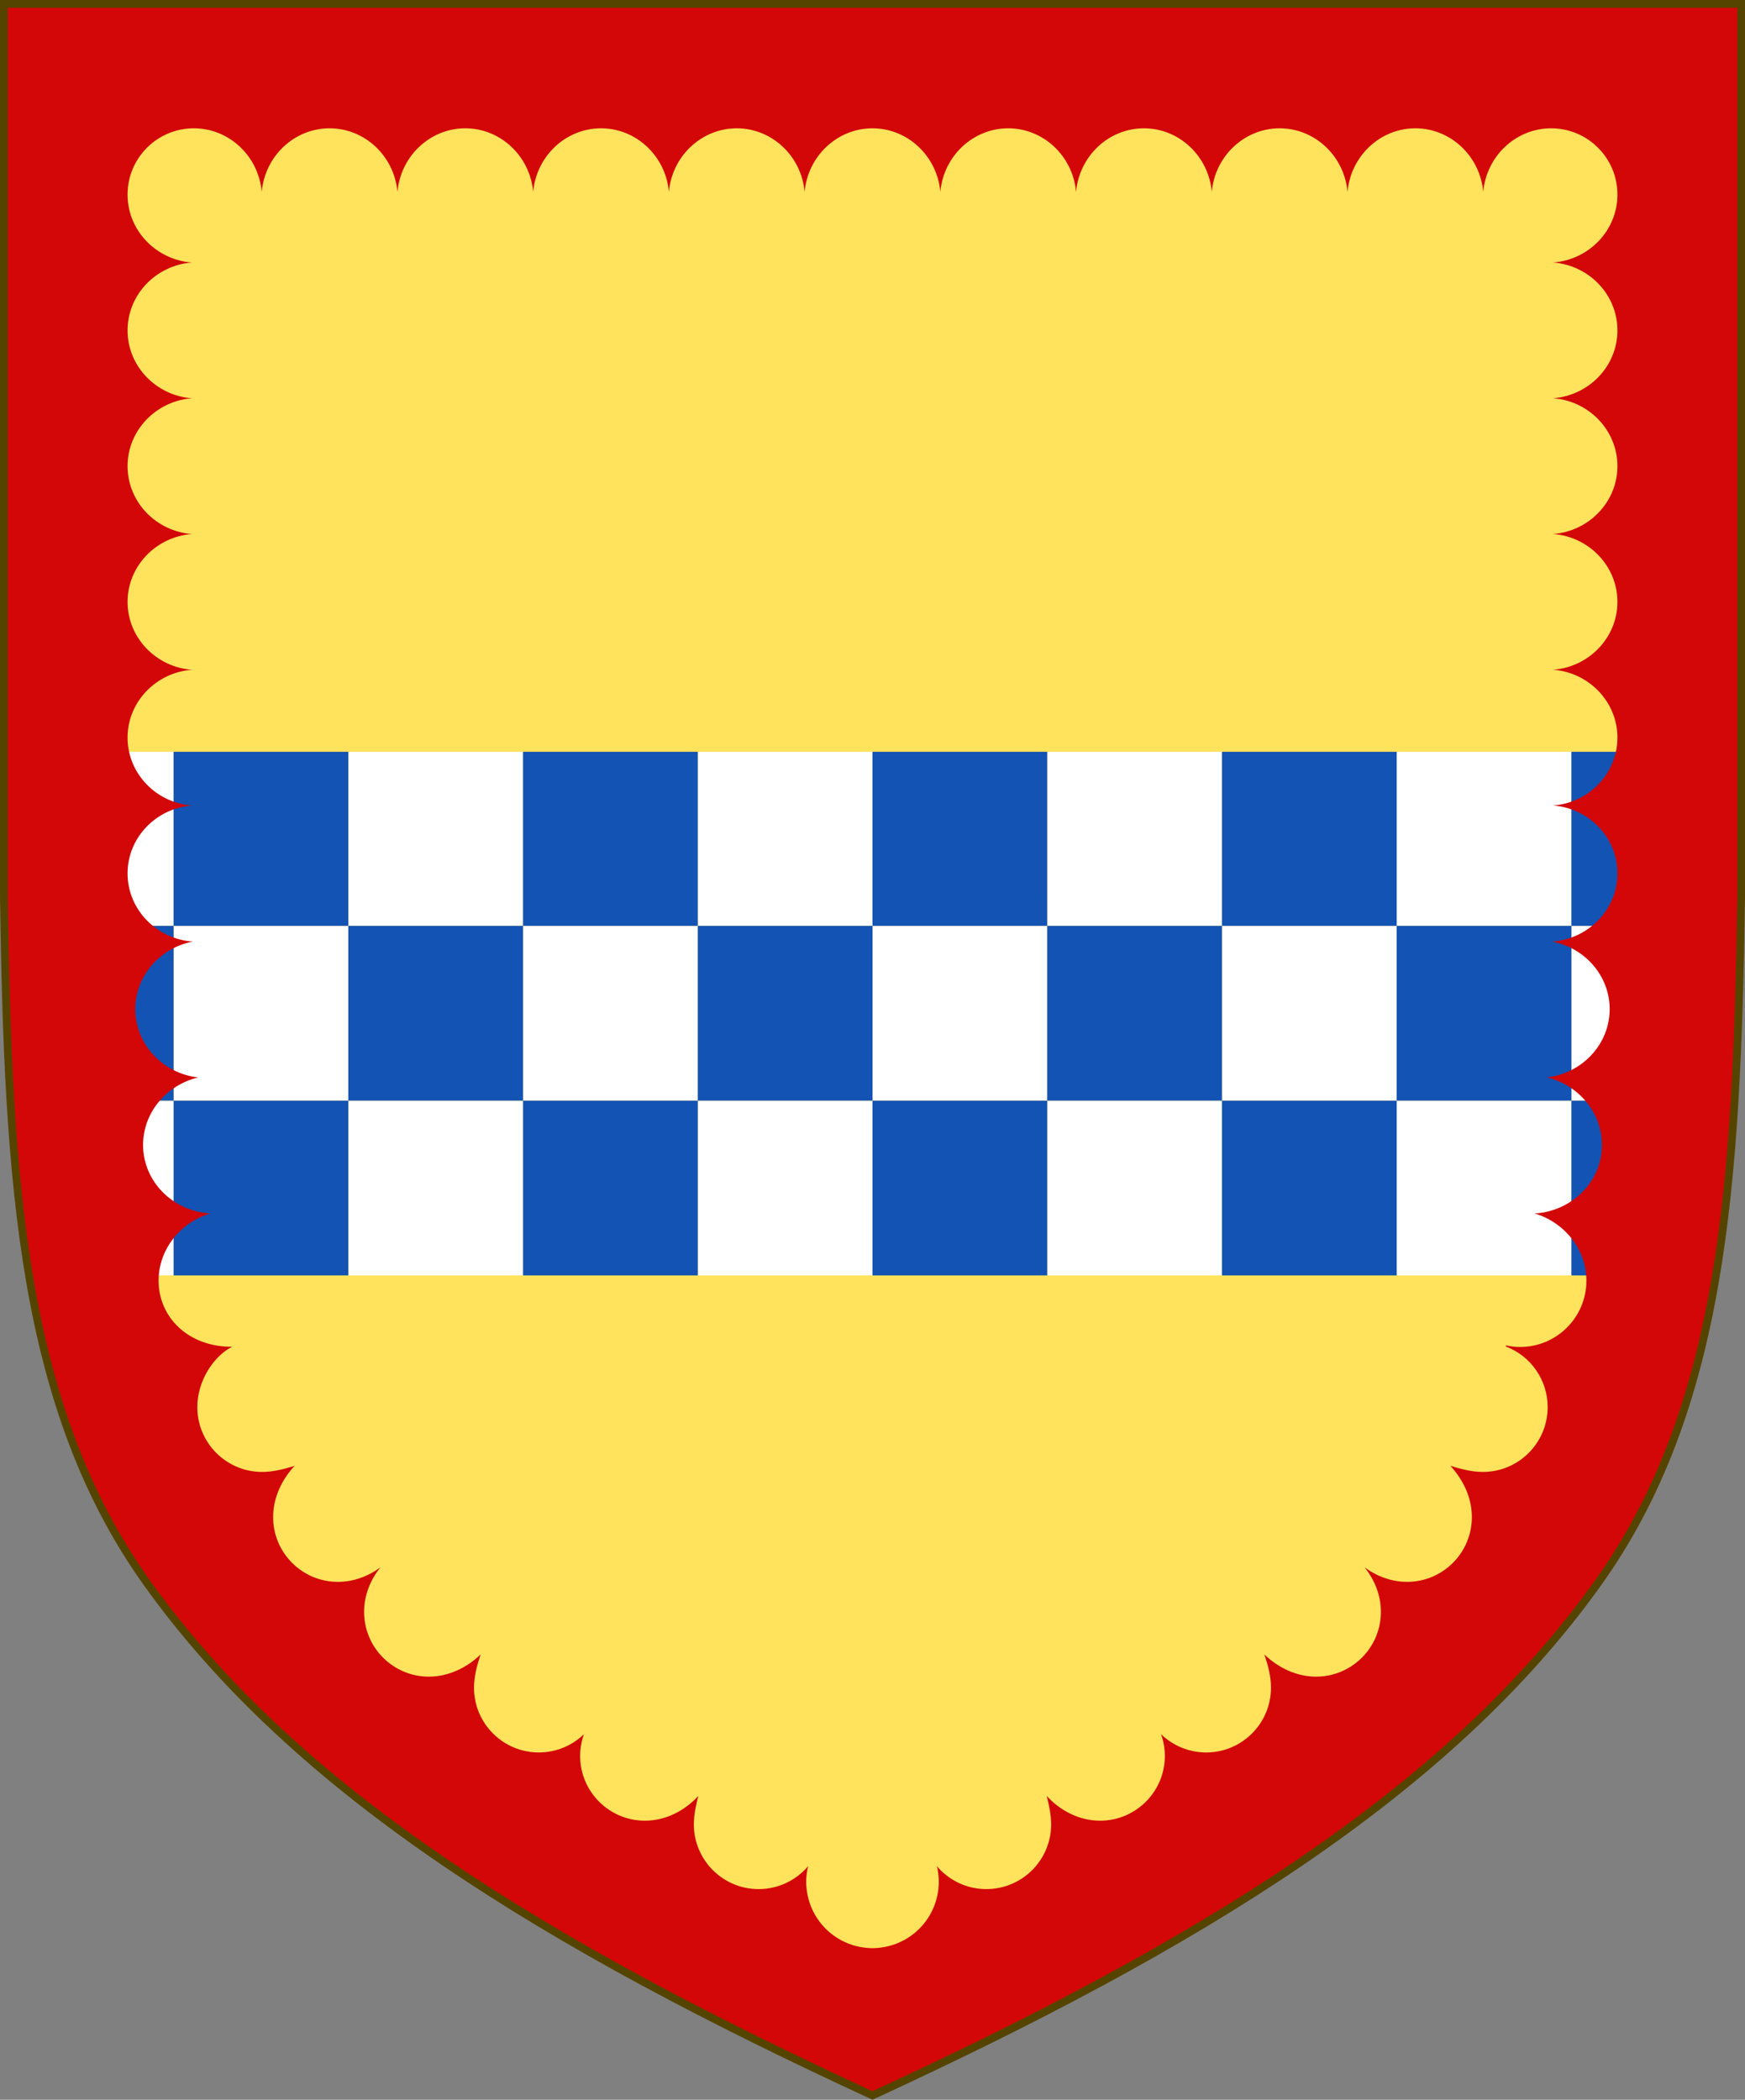<?xml version="1.0" encoding="UTF-8" standalone="no"?>
<!-- Created with Inkscape (http://www.inkscape.org/) -->

<svg
   xmlns:dc="http://purl.org/dc/elements/1.1/"
   xmlns:cc="http://creativecommons.org/ns#"
   xmlns:rdf="http://www.w3.org/1999/02/22-rdf-syntax-ns#"
   xmlns:svg="http://www.w3.org/2000/svg"
   xmlns="http://www.w3.org/2000/svg"
   xmlns:sodipodi="http://sodipodi.sourceforge.net/DTD/sodipodi-0.dtd"
   xmlns:inkscape="http://www.inkscape.org/namespaces/inkscape"
   width="450"
   height="541.375"
   id="svg2"
   version="1.1"
   inkscape:version="0.92.2 5c3e80d, 2017-08-06"
   sodipodi:docname="Arms_of_Sir_William_Stewart_of_Luthrie.svg"
   inkscape:export-filename="/Users/Soda/Desktop/UK of the GB and NI.png"
   inkscape:export-xdpi="143.23364"
   inkscape:export-ydpi="143.23364">
  <rect width="100%" height="100%" fill="#808080" stroke="none"/>
  <defs
     id="defs4" />
  <sodipodi:namedview
     id="base"
     pagecolor="#ffffff"
     bordercolor="#666666"
     borderopacity="1.0"
     inkscape:pageopacity="0.0"
     inkscape:pageshadow="2"
     inkscape:zoom="1.0621094"
     inkscape:cx="225"
     inkscape:cy="270.68775"
     inkscape:document-units="px"
     inkscape:current-layer="layer1"
     showgrid="false"
     inkscape:window-width="1440"
     inkscape:window-height="788"
     inkscape:window-x="0"
     inkscape:window-y="1"
     inkscape:window-maximized="1"
     showguides="true"
     inkscape:guide-bbox="true"
     inkscape:object-nodes="false"
     inkscape:snap-nodes="false"
     inkscape:snap-page="true"
     inkscape:snap-bbox="false"
     inkscape:snap-grids="false"
     inkscape:snap-to-guides="false"
     fit-margin-top="0"
     fit-margin-left="0"
     fit-margin-right="0"
     fit-margin-bottom="0">
    <inkscape:grid
       type="xygrid"
       id="grid14322"
       empspacing="5"
       visible="true"
       enabled="true"
       snapvisiblegridlinesonly="true"
       originx="0"
       originy="-0.001" />
  </sodipodi:namedview>
  <g
     inkscape:label="Layer"
     inkscape:groupmode="layer"
     id="layer1"
     transform="translate(588.048,126.626)"
     style="display:inline">
    <path
       sodipodi:nodetypes="scccccscs"
       d="m -175.953,281.505 c 32.24,-45.131 35.83,-102.85 36.905,-176.814 v -230.318 h -224 -224 v 230.318 c 1.075,73.964 4.664,131.682 36.905,176.814 38.837,54.365 103.537,93.598 187.095,132.143 83.558,-38.545 148.258,-77.777 187.095,-132.143 z"
       style="display:inline;fill:#ffe35c;fill-opacity:1;stroke:none;stroke-width:2;stroke-miterlimit:4;stroke-dasharray:none;stroke-opacity:1"
       id="path970"
       inkscape:connector-curvature="0" />
    <g
       id="g34921"
       style="fill:#ffeb51;fill-opacity:1;stroke:#806600;stroke-width:1.5;stroke-miterlimit:4;stroke-dasharray:none"
       transform="translate(0,-7.906)">
      <g
         transform="translate(0,-1)"
         id="g28316"
         style="fill:#ffeb51;fill-opacity:1;stroke:#806600;stroke-width:1.5;stroke-miterlimit:4;stroke-dasharray:none" />
      <g
         transform="translate(0,-1)"
         id="g28303"
         style="fill:#ffeb51;fill-opacity:1;stroke:#806600;stroke-width:1.5;stroke-miterlimit:4;stroke-dasharray:none" />
    </g>
    <g
       id="g6659"
       transform="translate(0,-0.027)">
      <g
         transform="translate(0,10.802)"
         id="g6663" />
    </g>
    <g
       style="stroke-width:0.888;stroke-miterlimit:4;stroke-dasharray:none"
       id="g11618-9-0-2"
       transform="matrix(1.127,0,0,1.127,186.794,233.424)" />
    <g
       id="g6663-8"
       transform="matrix(1.145,0,0,1.145,1430.151,21.315)"
       style="stroke-width:1.31;stroke-miterlimit:4;stroke-dasharray:none" />
    <g
       style="stroke-width:0.772;stroke-miterlimit:4;stroke-dasharray:none"
       id="g11618-9-0-2-0"
       transform="matrix(1.295,0,0,1.295,121.073,160.443)" />
    <g
       style="stroke-width:0.87;stroke-miterlimit:4;stroke-dasharray:none"
       id="g13998"
       transform="matrix(1.149,0,0,1.149,-93.647,-107.877)" />
    <g
       style="stroke-width:0.772;stroke-miterlimit:4;stroke-dasharray:none"
       id="g11618-9-0-2-0-2"
       transform="matrix(1.295,0,0,1.295,-126.892,-684.592)" />
    <g
       style="stroke-width:0.87;stroke-miterlimit:4;stroke-dasharray:none"
       id="g13998-3"
       transform="matrix(1.149,0,0,1.149,-341.611,-952.912)" />
    <g
       style="stroke-width:0.888;stroke-miterlimit:4;stroke-dasharray:none"
       id="g11618-9-0-2-9"
       transform="matrix(0.169,0,0,0.178,1533.593,564.701)" />
    <g
       id="g13998-5"
       transform="matrix(0.15,0,0,0.158,1505.556,527.839)" />
    <g
       style="display:inline;stroke-width:1;stroke-miterlimit:4;stroke-dasharray:none"
       id="g16963-90-4"
       transform="matrix(0.12,-0.095,0.09,0.126,1666.233,675.448)" />
    <path
       inkscape:connector-curvature="0"
       id="path947"
       d="m -587.048,67.208 v 37.484 c 0.036,2.5 0.086,4.935 0.129,7.398 h 43.637 V 67.208 Z m 43.766,44.883 v 45.059 h 45.059 v -45.059 z m 45.059,0 h 45.059 V 67.208 h -45.059 z m 45.059,0 v 45.059 h 45.059 v -45.059 z m 45.059,0 h 45.059 V 67.208 h -45.059 z m 45.059,0 v 45.059 h 45.059 v -45.059 z m 45.059,0 h 45.059 V 67.208 h -45.059 z m 45.059,0 v 45.059 h 45.059 v -45.059 z m 45.059,0 h 45.059 V 67.208 h -45.059 z m 45.059,0 v 45.059 h 42.082 c 0.856,-14.276 1.279,-29.315 1.555,-45.059 z m 0,45.059 h -45.059 v 45.059 h 45.059 z m -90.117,0 h -45.059 v 45.059 h 45.059 z m -90.117,0 h -45.059 v 45.059 h 45.059 z m -90.117,0 h -45.059 v 45.059 h 45.059 z m -90.117,0 h -42.082 c 0.953,15.893 2.441,30.889 4.805,45.059 h 37.277 z"
       style="display:inline;fill:#ffffff;fill-opacity:1;stroke:none;stroke-width:4.567;stroke-miterlimit:4;stroke-dasharray:none;stroke-opacity:1" />
    <path
       inkscape:connector-curvature="0"
       id="path1027"
       d="m -543.283,67.208 v 44.883 h 45.059 V 67.208 Z m 45.059,44.883 v 45.059 h 45.059 v -45.059 z m 45.059,0 h 45.059 V 67.208 h -45.059 z m 45.059,0 v 45.059 h 45.059 v -45.059 z m 45.059,0 h 45.059 V 67.208 h -45.059 z m 45.059,0 v 45.059 h 45.059 v -45.059 z m 45.059,0 h 45.059 V 67.208 h -45.059 z m 45.059,0 v 45.059 h 45.059 v -45.059 z m 45.059,0 h 43.637 c 0.043,-2.463 0.093,-4.898 0.129,-7.398 V 67.208 h -43.766 z m 0,45.059 v 45.059 h 37.277 c 2.364,-14.17 3.851,-29.166 4.805,-45.059 z m -45.059,0 h -45.059 v 45.059 h 45.059 z m -90.117,0 h -45.059 v 45.059 h 45.059 z m -90.117,0 h -45.059 v 45.059 h 45.059 z m -90.117,0 h -45.059 v 45.059 h 45.059 z m -45.059,0 v -45.059 h -43.637 c 0.275,15.744 0.698,30.783 1.555,45.059 z"
       style="display:inline;fill:#1353b4;fill-opacity:1;stroke:none;stroke-width:0.667;stroke-linecap:round;stroke-miterlimit:4;stroke-dasharray:none;stroke-opacity:1" />
    <path
       sodipodi:nodetypes="ccscsccccccccccccccccccccccccccccccccccccccccccccccccccccccccccccccccccccccccccccccccccccccccccccccccccccccccccccccccccccccccccccccccccccccccccccccccccccccccccccccccccccccccc"
       inkscape:connector-curvature="0"
       id="path903"
       d="m -587.048,-125.626 v 230.318 c 1.075,73.964 4.664,131.683 36.904,176.814 38.837,54.365 103.538,93.598 187.096,132.143 83.558,-38.545 148.259,-77.777 187.096,-132.143 32.24,-45.131 35.83,-102.851 36.904,-176.814 v -230.318 h -224 z m 416.104,84.184 c -0.01,9.24 -7.356,16.802 -16.592,17.495 9.239,0.694 16.587,8.261 16.592,17.505 -0.01,9.24 -7.356,16.802 -16.592,17.495 9.239,0.694 16.587,8.261 16.592,17.505 -0.01,9.24 -7.356,16.802 -16.592,17.495 9.239,0.694 16.587,8.261 16.592,17.505 -0.01,9.24 -7.356,16.802 -16.592,17.495 9.239,0.694 16.587,8.261 16.592,17.505 -0.007,9.325 -7.483,16.926 -16.815,17.578 8.473,1.631 14.806,8.864 14.815,17.422 -0.011,9.073 -7.105,16.558 -16.195,17.599 8.186,1.944 14.195,9.066 14.195,17.401 -1.1e-4,9.446 -7.658,17.103 -17.354,17.69 7.669,2.242 13.344,9.22 13.354,17.31 -1.1e-4,9.446 -7.658,17.103 -17.104,17.104 -1.216,-0.007 -2.428,-0.144 -3.615,-0.408 -0.029,0.093 -0.059,0.183 -0.088,0.275 6.506,2.454 10.813,8.679 10.816,15.633 -1.2e-4,9.232 -7.484,16.717 -16.717,16.717 -2.808,-0.006 -5.57,-0.719 -8.371,-1.576 3.383,3.669 5.532,8.312 5.539,13.203 -1.2e-4,9.232 -7.484,16.717 -16.717,16.717 -3.937,-0.006 -7.745,-1.401 -10.946,-3.746 2.63,3.27 4.199,7.29 4.206,11.465 -1.3e-4,9.232 -7.484,16.717 -16.717,16.717 -4.984,-0.003 -9.707,-2.229 -13.335,-5.723 0.96,2.853 1.705,5.678 1.708,8.553 9.6e-4,9.233 -7.484,16.719 -16.717,16.719 -4.343,9e-5 -8.516,-1.69 -11.635,-4.713 0.644,1.793 0.977,3.683 0.984,5.588 -1.2e-4,9.232 -7.484,16.717 -16.717,16.717 -5.225,-0.008 -10.146,-2.459 -13.743,-6.375 0.591,2.456 1.131,4.861 1.138,7.297 -1.2e-4,9.232 -7.484,16.717 -16.717,16.717 -4.915,-9.8e-4 -9.58,-2.165 -12.756,-5.916 0.003,0.014 0.007,0.029 0.01,0.043 0.07,0.28 0.133,0.561 0.189,0.844 0.05,0.285 0.093,0.571 0.129,0.857 0.04,0.275 0.073,0.551 0.1,0.828 0.046,0.487 0.07,0.976 0.074,1.465 -0.004,0.488 -0.029,0.977 -0.074,1.463 -0.026,0.277 -0.06,0.553 -0.1,0.828 -0.036,0.287 -0.079,0.573 -0.129,0.857 -0.056,0.282 -0.119,0.563 -0.189,0.842 -0.064,0.276 -0.134,0.55 -0.211,0.822 -0.082,0.27 -0.17,0.539 -0.266,0.805 -0.092,0.271 -0.19,0.539 -0.295,0.805 -0.112,0.27 -0.231,0.537 -0.357,0.801 -0.114,0.252 -0.235,0.502 -0.361,0.748 -0.137,0.254 -0.28,0.504 -0.43,0.75 -0.141,0.244 -0.288,0.484 -0.441,0.721 -0.161,0.237 -0.328,0.47 -0.5,0.699 -0.167,0.231 -0.339,0.457 -0.518,0.68 -0.182,0.217 -0.368,0.429 -0.561,0.637 -0.189,0.214 -0.384,0.423 -0.584,0.627 -0.212,0.208 -0.43,0.411 -0.652,0.607 -0.196,0.181 -0.397,0.358 -0.602,0.529 -0.227,0.182 -0.458,0.357 -0.693,0.527 -0.233,0.175 -0.47,0.345 -0.711,0.508 -0.225,0.145 -0.453,0.284 -0.684,0.418 -0.255,0.156 -0.513,0.305 -0.775,0.447 -0.258,0.132 -0.52,0.258 -0.785,0.377 -0.245,0.117 -0.493,0.229 -0.744,0.334 -0.277,0.109 -0.556,0.212 -0.838,0.307 -0.26,0.094 -0.523,0.181 -0.787,0.262 -0.277,0.078 -0.557,0.149 -0.838,0.213 -0.276,0.069 -0.553,0.131 -0.832,0.186 -0.276,0.049 -0.554,0.091 -0.832,0.127 -0.284,0.042 -0.569,0.076 -0.855,0.104 -0.485,0.045 -0.972,0.07 -1.459,0.074 -0.487,-0.004 -0.974,-0.029 -1.459,-0.074 -0.286,-0.027 -0.571,-0.062 -0.855,-0.104 -0.278,-0.035 -0.556,-0.076 -0.832,-0.125 -0.281,-0.056 -0.562,-0.119 -0.84,-0.189 -0.276,-0.063 -0.551,-0.133 -0.824,-0.209 -0.269,-0.082 -0.536,-0.171 -0.801,-0.266 -0.279,-0.094 -0.556,-0.196 -0.83,-0.305 -0.251,-0.105 -0.499,-0.217 -0.744,-0.334 -0.265,-0.119 -0.527,-0.245 -0.785,-0.377 -0.262,-0.142 -0.521,-0.291 -0.775,-0.447 -0.23,-0.134 -0.458,-0.273 -0.682,-0.418 -0.249,-0.168 -0.493,-0.343 -0.732,-0.523 -0.224,-0.162 -0.444,-0.329 -0.66,-0.502 -0.213,-0.178 -0.422,-0.361 -0.627,-0.549 -0.219,-0.194 -0.432,-0.393 -0.641,-0.598 -0.2,-0.204 -0.395,-0.413 -0.584,-0.627 -0.192,-0.208 -0.379,-0.42 -0.561,-0.637 -0.178,-0.222 -0.351,-0.449 -0.518,-0.68 -0.172,-0.229 -0.339,-0.462 -0.5,-0.699 -0.153,-0.237 -0.3,-0.477 -0.441,-0.721 -0.15,-0.246 -0.293,-0.496 -0.43,-0.75 -0.126,-0.246 -0.247,-0.496 -0.361,-0.748 -0.126,-0.264 -0.245,-0.531 -0.357,-0.801 -0.105,-0.266 -0.203,-0.534 -0.295,-0.805 -0.095,-0.266 -0.184,-0.534 -0.266,-0.805 -0.077,-0.272 -0.147,-0.546 -0.211,-0.822 -0.07,-0.279 -0.133,-0.56 -0.189,-0.842 -0.05,-0.285 -0.093,-0.571 -0.129,-0.857 -0.04,-0.275 -0.073,-0.551 -0.1,-0.828 -0.046,-0.486 -0.07,-0.974 -0.074,-1.463 0.004,-0.489 0.029,-0.978 0.074,-1.465 0.026,-0.277 0.06,-0.553 0.1,-0.828 0.036,-0.287 0.079,-0.573 0.129,-0.857 0.056,-0.281 0.118,-0.56 0.188,-0.838 0.004,-0.016 0.008,-0.033 0.012,-0.049 -3.176,3.751 -7.841,5.915 -12.756,5.916 -9.232,-1.2e-4 -16.717,-7.484 -16.717,-16.717 0.007,-2.436 0.546,-4.841 1.141,-7.295 -3.596,3.918 -8.519,6.368 -13.746,6.373 -9.232,-1.3e-4 -16.717,-7.484 -16.717,-16.717 0.007,-1.905 0.34,-3.795 0.984,-5.588 -3.119,3.023 -7.292,4.713 -11.635,4.713 -9.233,-1.3e-4 -16.718,-7.486 -16.717,-16.719 0.008,-2.873 0.756,-5.696 1.71,-8.551 -3.634,3.487 -8.354,5.715 -13.337,5.721 -9.232,-1.2e-4 -16.717,-7.484 -16.717,-16.717 0.006,-4.175 1.575,-8.196 4.211,-11.46 -3.199,2.35 -7.012,3.741 -10.951,3.741 -9.232,-1.2e-4 -16.717,-7.484 -16.717,-16.717 0.002,-4.894 2.149,-9.54 5.54,-13.2 -2.797,0.866 -5.562,1.574 -8.372,1.573 -9.232,-1.2e-4 -16.717,-7.484 -16.717,-16.717 0.009,-6.95 4.317,-13.17 8.967,-15.561 -11.3,0.06 -18.957,-7.597 -18.957,-17.043 0.001,-8.095 5.678,-15.081 13.353,-17.317 -9.695,-0.579 -17.352,-8.237 -17.353,-17.683 0.009,-8.329 6.016,-15.441 14.196,-17.386 -9.095,-1.042 -16.192,-8.535 -16.196,-17.614 0.009,-8.558 6.342,-15.793 14.815,-17.42 -9.335,-0.648 -16.811,-8.253 -16.815,-17.58 0.009,-9.241 7.355,-16.803 16.592,-17.497 -9.239,-0.694 -16.586,-8.26 -16.592,-17.503 0.009,-9.241 7.355,-16.803 16.592,-17.497 -9.239,-0.694 -16.586,-8.26 -16.592,-17.503 0.009,-9.241 7.355,-16.803 16.592,-17.497 -9.239,-0.694 -16.586,-8.26 -16.592,-17.503 0.009,-9.241 7.355,-16.804 16.592,-17.497 -9.239,-0.694 -16.586,-8.26 -16.592,-17.503 0.009,-9.241 7.355,-16.804 16.592,-17.497 -9.239,-0.694 -16.586,-8.26 -16.592,-17.503 -9.7e-4,-9.447 7.657,-17.105 17.104,-17.105 9.168,0.011 16.697,7.25 17.495,16.41 0.799,-9.164 8.333,-16.404 17.505,-16.41 9.168,0.011 16.697,7.25 17.495,16.41 0.799,-9.164 8.333,-16.404 17.505,-16.41 9.168,0.011 16.697,7.25 17.495,16.41 0.799,-9.164 8.333,-16.404 17.505,-16.41 9.168,0.011 16.697,7.25 17.495,16.41 0.799,-9.164 8.333,-16.404 17.505,-16.41 9.168,0.011 16.697,7.25 17.495,16.41 0.799,-9.164 8.333,-16.404 17.505,-16.41 9.168,0.011 16.697,7.25 17.495,16.41 0.799,-9.164 8.333,-16.404 17.505,-16.41 9.168,0.011 16.697,7.25 17.495,16.41 0.799,-9.164 8.333,-16.404 17.505,-16.41 9.168,0.011 16.697,7.25 17.495,16.41 0.799,-9.164 8.333,-16.404 17.505,-16.41 9.168,0.011 16.697,7.25 17.495,16.41 0.799,-9.164 8.333,-16.404 17.505,-16.41 9.168,0.011 16.697,7.25 17.495,16.41 0.799,-9.164 8.333,-16.404 17.505,-16.41 9.447,1.06e-4 17.104,7.659 17.104,17.105 -0.01,9.24 -7.356,16.802 -16.592,17.495 9.239,0.694 16.587,8.261 16.592,17.505 z"
       style="display:inline;fill:#d30707;fill-opacity:1;stroke:none;stroke-width:2;stroke-miterlimit:4;stroke-dasharray:none;stroke-opacity:1" />
    <path
       inkscape:connector-curvature="0"
       id="path968"
       style="display:inline;fill:none;stroke:#554400;stroke-width:2;stroke-miterlimit:4;stroke-dasharray:none;stroke-opacity:1"
       d="m -175.953,281.505 c 32.24,-45.131 35.83,-102.85 36.905,-176.814 v -230.318 h -224 -224 v 230.318 c 1.075,73.964 4.664,131.682 36.905,176.814 38.837,54.365 103.537,93.598 187.095,132.143 83.558,-38.545 148.258,-77.777 187.095,-132.143 z"
       sodipodi:nodetypes="scccccscs" />
  </g>
</svg>
